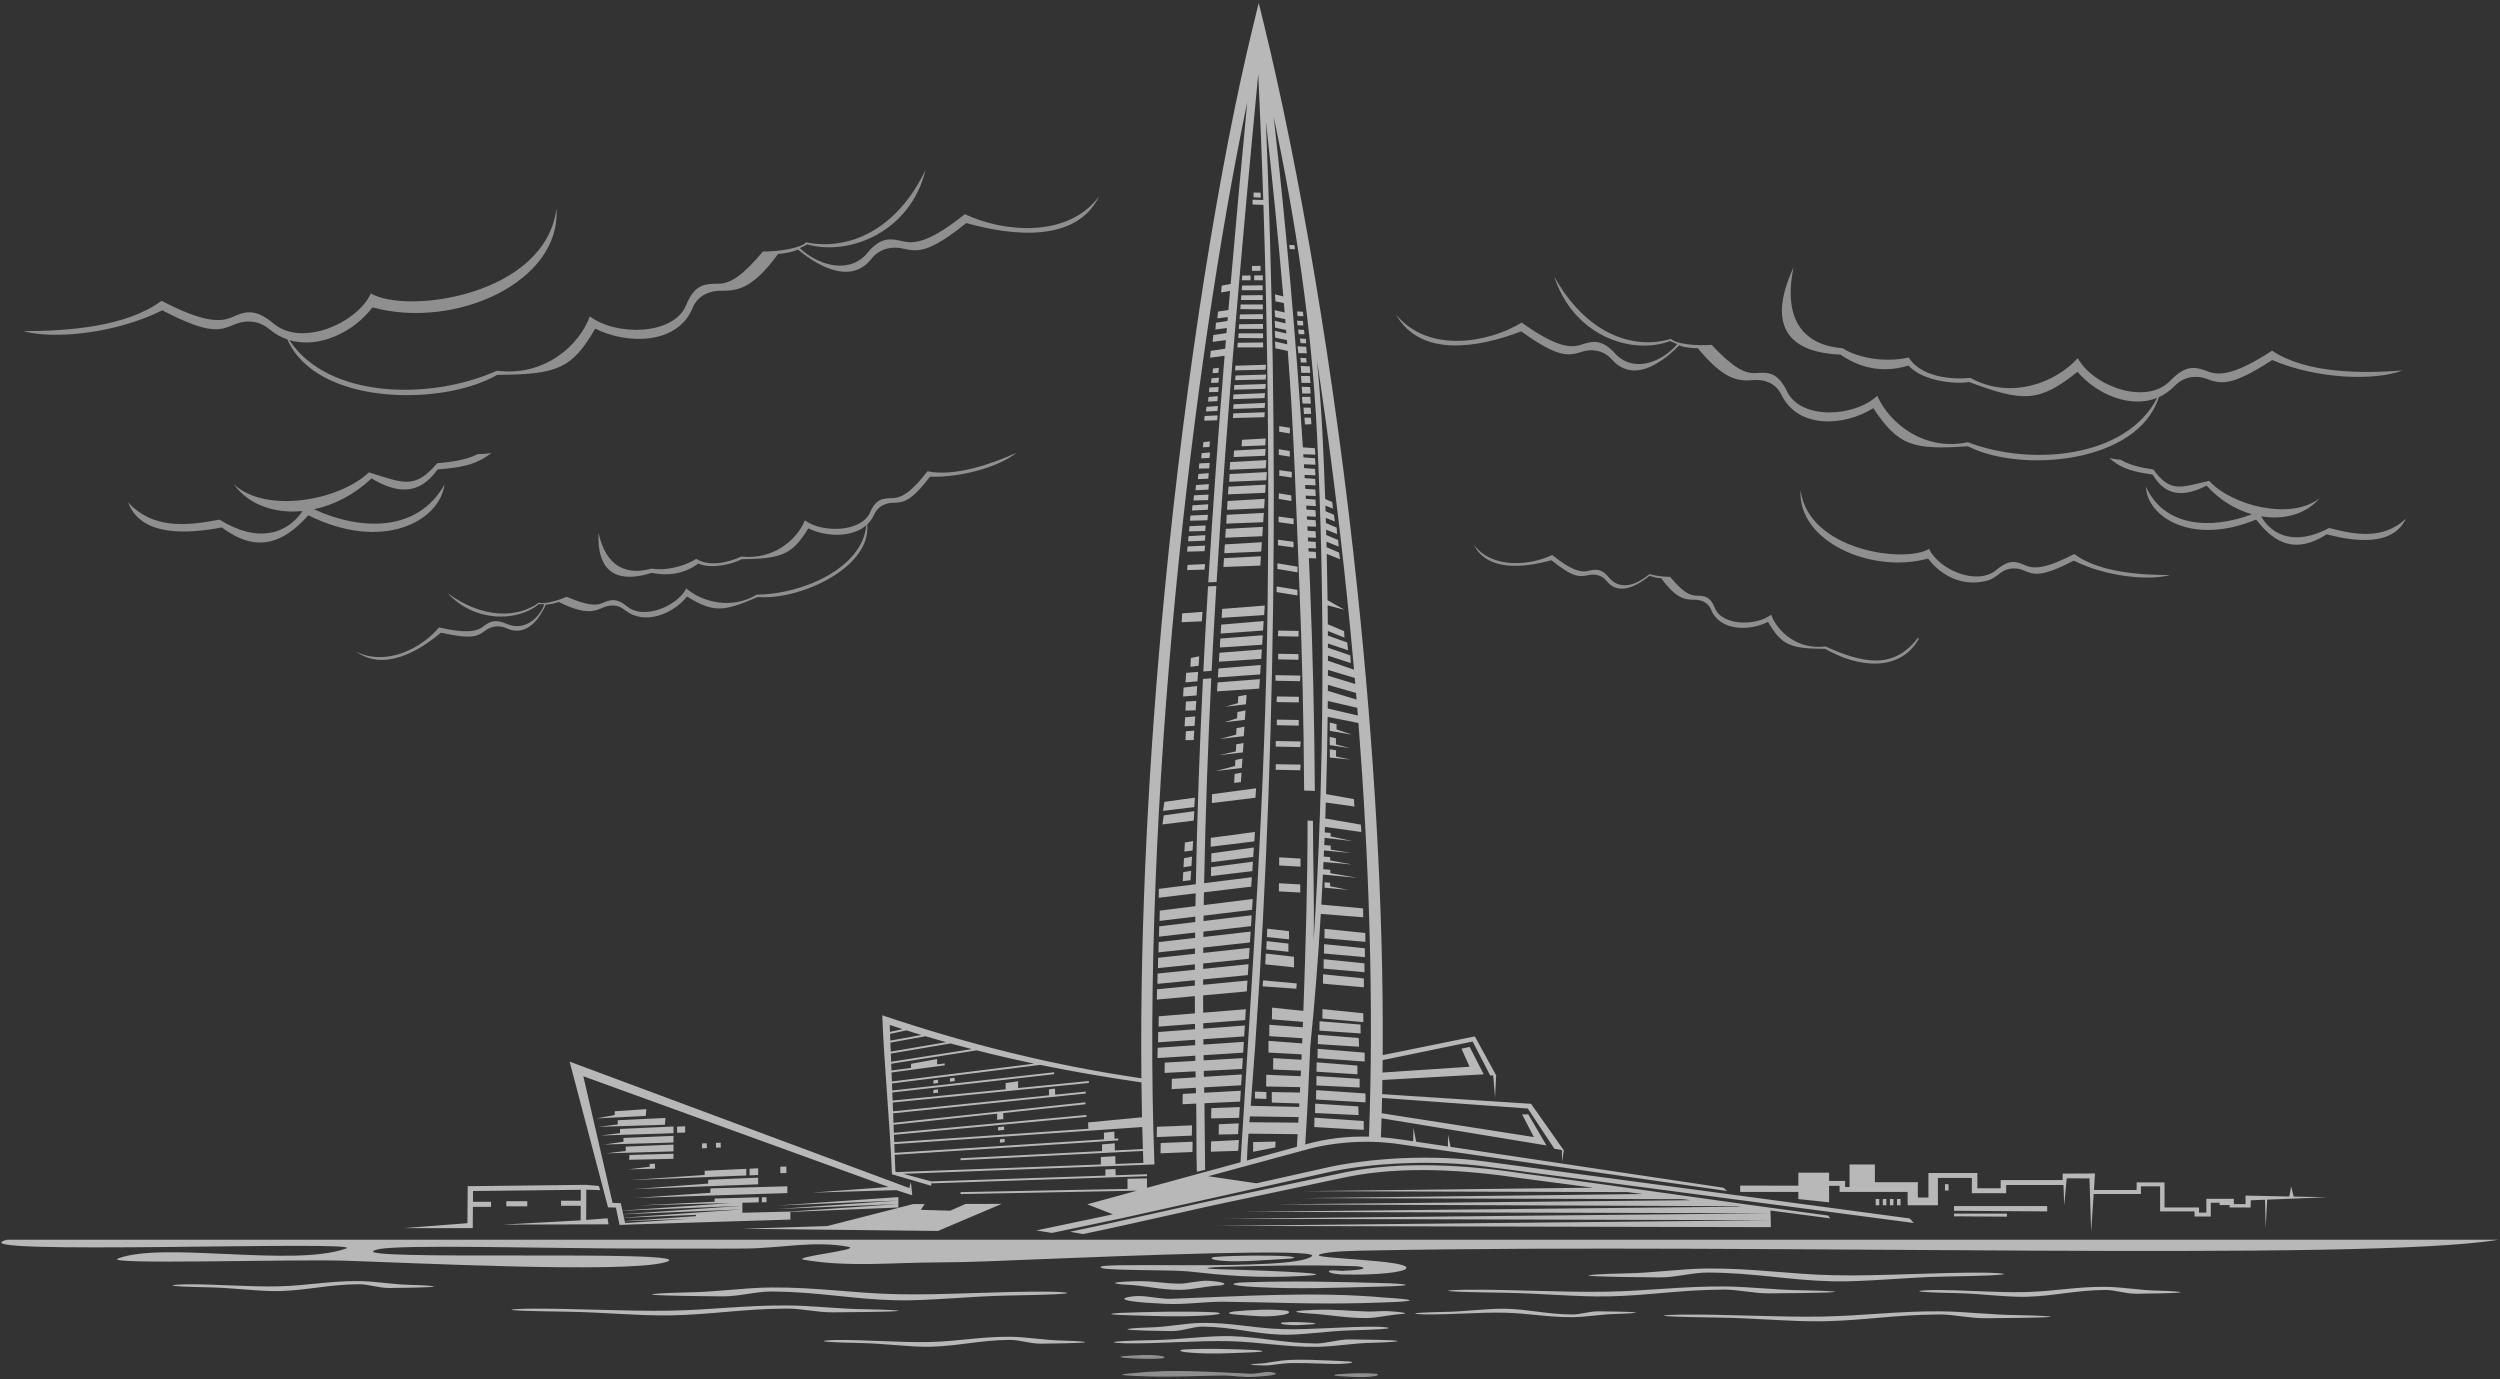 <?xml version="1.0" encoding="UTF-8"?> <svg xmlns="http://www.w3.org/2000/svg" width="473" height="261" viewBox="0 0 473 261" fill="none"><rect x="0" y="0" width="473" height="261" fill="#333333" stroke="none"/><path fill-rule="evenodd" clip-rule="evenodd" d="M94.078 70.921C105.355 70.863 108.203 69.817 112.617 62.181C118.872 65.312 128.284 65.085 131.032 58.278C132.053 55.749 134.514 55.035 136.112 55.017C139.064 54.984 142.004 55.202 147.213 48.05C148.363 47.956 149.854 47.72 150.973 47.222C153.561 49.383 160.59 54.42 164.861 48.983C166.588 46.778 169.174 46.656 170.723 47.008C173.596 47.66 175.604 47.995 182.816 42.206C191.743 44.712 203.707 45.917 207.979 37.095C202.121 45.134 189.761 43.963 182.551 40.517C176.352 45.494 173.302 46.21 170.998 45.687C168.477 45.114 166.583 44.684 163.855 48.165C160.164 52.061 154.363 49.847 151.375 46.987C151.308 46.858 152.724 46.367 152.663 46.234C160.718 48.501 172.277 43.893 175.133 32.099C169.682 43.577 160.465 47.503 152.494 45.839C151.578 46.997 146.88 47.638 144.353 47.587C140.4 52.301 138.132 53.637 135.991 53.677C133.389 53.707 131.432 53.728 129.821 57.719C127.5 63.468 116.561 63.621 111.595 59.855C109.629 65.265 103.133 71.294 94.005 70.141C81.586 75.751 62.069 75.529 54.743 64.344C60.455 66.064 67.043 62.709 70.469 58.149C85.993 62.431 106.189 53.434 105.283 39.438C103.225 55.96 76.922 59.528 70.179 55.517C67.52 61.187 57.103 65.69 51.809 61.247C48.133 58.162 46.274 58.972 43.799 60.051C41.536 61.038 38.202 60.881 30.559 56.913C23.927 61.873 12.628 62.65 4.398 62.65C10.426 64.293 22.055 63.029 30.698 58.714C39.587 63.329 41.588 62.596 44.407 61.366C45.926 60.704 48.636 60.333 50.964 62.287C52.034 63.185 53.184 63.82 54.376 64.227C59.863 76.821 83.861 76.882 94.075 70.918L94.078 70.921Z" fill="white" fill-opacity="0.45"></path><path fill-rule="evenodd" clip-rule="evenodd" d="M372.313 84.431C361.878 85.165 359.158 84.345 354.427 77.223C348.905 80.708 340.182 81.148 337.063 74.715C335.906 72.325 333.572 71.802 332.089 71.896C329.358 72.07 326.655 72.487 321.234 65.892C320.162 65.88 318.763 65.756 317.687 65.349C315.476 67.633 309.399 73.03 304.988 68.036C303.206 66.011 300.803 66.073 299.402 66.524C296.8 67.361 294.97 67.828 287.811 62.699C279.765 65.764 268.801 67.775 264.104 59.487C270.203 66.902 281.535 64.897 287.911 61.036C294.067 65.446 296.946 65.93 299.034 65.259C301.318 64.525 303.035 63.973 305.849 67.171C309.593 70.704 314.771 68.143 317.293 65.149C317.345 65.019 315.993 64.64 316.038 64.507C308.78 67.277 297.7 63.602 294.061 52.322C300.073 63.114 308.93 66.287 316.161 64.109C317.106 65.173 321.506 65.467 323.837 65.241C327.89 69.553 330.104 70.694 332.086 70.583C334.496 70.429 336.306 70.315 338.133 74.086C340.769 79.517 350.899 78.903 355.172 74.887C357.449 80.016 363.966 85.43 372.309 83.668C384.27 88.259 402.304 86.676 408.133 75.276C402.998 77.348 396.62 74.546 393.064 70.346C385.847 76.121 382.822 76.132 372.54 72.269C370.202 72.725 363.861 72.218 361.076 69.162C355.778 70.81 351.386 69.286 348.212 67.094C339.293 66.728 333.849 62.502 339.343 50.558C337.194 60.977 341.651 65.343 348.648 65.896C351.406 67.677 356.518 68.672 361.109 67.642C363.492 71.34 369.206 71.873 372.799 71.498C380.618 75.775 389.053 72.26 393.11 67.764C396.047 73.098 406.066 76.75 410.586 72.056C413.722 68.795 415.512 69.454 417.89 70.33C420.069 71.132 423.139 70.746 429.872 66.349C436.426 70.713 446.941 70.677 454.554 70.101C449.117 72.123 438.255 71.708 429.895 68.112C422.065 73.227 420.15 72.654 417.441 71.654C415.979 71.116 413.442 70.945 411.452 73.01C410.538 73.959 409.531 74.657 408.461 75.136C404.452 87.781 382.259 89.522 372.308 84.431H372.313Z" fill="white" fill-opacity="0.45"></path><path fill-rule="evenodd" clip-rule="evenodd" d="M90.436 85.893C88.239 87.014 85.526 87.41 82.715 87.647C78.427 92.69 76.285 91.361 69.793 89.373C64.218 94.695 50.342 97.26 44.253 91.634C47.029 95.515 51.968 97.216 57.25 96.686C54.265 101.072 48.716 102.815 41.532 98.312C35.106 99.558 28.839 100.067 24.228 95.031C26.296 100.61 33.105 101.485 41.959 99.792C48.451 104.654 53.505 102.911 58.337 97.488C72.439 104.529 83.253 98.547 84.091 91.665C79.193 100.534 68.551 100.567 59.401 96.35C63.2 95.544 67.047 93.606 70.287 90.513C75.219 93.457 79.348 93.683 82.794 88.811C86.681 88.474 89.803 88.197 93.005 85.673C92.184 85.849 91.325 85.912 90.436 85.894V85.893Z" fill="white" fill-opacity="0.45"></path><path fill-rule="evenodd" clip-rule="evenodd" d="M401.176 86.963C402.912 88.009 405.122 88.484 407.425 88.834C410.613 93.231 412.473 92.253 417.968 90.968C422.201 95.667 433.475 98.546 438.892 94.236C436.33 97.286 432.135 98.419 427.811 97.692C429.97 101.477 434.43 103.219 440.672 99.897C445.889 101.277 451.026 102.042 455.181 98.139C453.087 102.63 447.405 102.978 440.216 101.095C434.521 104.751 430.471 103.036 426.861 98.295C414.732 103.332 406.225 97.802 406.012 92.076C409.437 99.663 418.217 100.275 426.063 97.297C422.98 96.424 419.942 94.613 417.486 91.884C413.21 94.043 409.785 94.002 407.282 89.791C404.098 89.299 401.54 88.9 399.073 86.642C399.737 86.832 400.444 86.932 401.177 86.964L401.176 86.963Z" fill="white" fill-opacity="0.45"></path><path d="M225.495 214.864L218.852 215.136L218.887 213.188L225.53 212.916L225.495 214.864ZM110.936 224.172L113.312 224.39L113.557 225.174L110.932 225.085L110.902 230.805L114.955 230.502L115.128 231.643L95.068 231.696L109.858 230.893L109.873 228.143H106.153V227.175H109.877L109.887 225.108L89.497 225.342L89.483 227.375H92.907V228.342H89.475L89.445 232.357H76.474L88.436 231.427L88.488 224.427C95.895 224.341 103.527 224.257 110.935 224.17L110.936 224.172ZM367.992 225.246H368.664V224.053H367.992V225.246ZM354.882 228.041H355.554V226.848H354.882V228.041ZM356.225 228.041H356.898V226.848H356.225V228.041ZM357.569 228.041H358.241V226.848H357.569V228.041ZM358.913 228.041H359.585V226.848H358.913V228.041ZM369.702 230.125V229.618H379.714V230.193L369.702 230.125ZM369.699 229.079V228.186H387.327V229.199L369.699 229.079ZM234.438 211.498L229.144 211.603L229.18 209.656L234.566 209.446L234.438 211.497V211.498ZM234.246 214.585L230.576 214.655L230.611 212.708L234.374 212.537L234.248 214.585H234.246ZM225.605 217.96L219.57 218.207L219.605 216.26L225.641 216.013L225.606 217.96H225.605ZM236.94 164.816L229.119 165.756L229.136 164.078L237.054 163.027L236.938 164.815L236.94 164.816ZM237.112 162.133L229.171 163.132L229.19 161.454L237.227 160.344L237.112 162.132V162.133ZM237.319 159.194L229.068 160.199L229.086 158.52L237.434 157.405L237.319 159.194ZM225.85 155.26L219.936 155.98L220.178 154.27L225.964 153.471L225.85 155.259V155.26ZM237.541 150.934L229.29 151.937L229.309 150.259L237.655 149.145L237.54 150.934H237.541ZM225.961 152.703L220.047 153.422L220.296 151.713L226.076 150.915L225.96 152.703H225.961ZM225.249 166.537L223.778 166.713L223.871 165.021L225.364 164.748L225.249 166.536V166.537ZM225.421 163.855L223.923 164.077L224.015 162.378L225.537 162.066L225.422 163.855H225.421ZM225.628 160.915L224.084 161.111L224.178 159.401L225.744 159.127L225.628 160.915ZM226.391 131.586L223.843 131.774L223.935 130.082L226.506 129.798L226.39 131.586H226.391ZM226.563 128.903L224.301 129.108L224.414 127.306L226.678 127.115L226.562 128.903H226.563ZM226.771 125.965L225.225 126.161L225.321 124.478L226.886 124.176L226.771 125.965ZM238.248 130.284L230.261 130.805L230.367 129.116L238.363 128.495L238.248 130.284ZM238.42 127.601L230.426 128.167L230.531 126.476L238.535 125.813L238.42 127.601ZM238.627 124.662L230.613 125.198L230.718 123.504L238.742 122.872L238.627 124.661V124.662ZM238.8 121.979L230.813 122.501L230.819 121.902L230.888 120.815L238.916 120.191L238.801 121.979H238.8ZM238.972 119.296L230.947 119.867L231.052 118.176L239.087 117.508L238.972 119.296ZM239.18 116.357L231.133 116.898L231.238 115.204L239.294 114.568L239.178 116.357H239.18ZM235.331 139.276L230.847 139.811L233.886 138.975L233.953 137.761L235.445 137.487L235.33 139.275L235.331 139.276ZM235.529 136.197L231.651 136.645L234.057 135.899L234.122 134.72L235.644 134.409L235.529 136.197ZM235.736 133.258L231.813 133.709L234.213 133.041L234.284 131.745L235.851 131.469L235.735 133.258H235.736ZM234.78 147.981L233.501 148.124L233.593 146.433L234.894 146.193L234.78 147.98V147.981ZM234.952 145.3L230.019 145.877L233.674 144.936L233.737 143.789L235.067 143.51L234.952 145.299V145.3ZM235.159 142.36L230.666 142.86L233.824 142.171L233.899 140.814L235.274 140.573L235.158 142.361L235.159 142.36ZM225.84 140.017L224.286 140.042L224.378 138.35L225.956 138.229L225.84 140.017ZM226.012 137.335L224.125 137.41L224.219 135.711L226.128 135.546L226.012 137.335ZM226.221 134.395L224.288 134.444L224.381 132.735L226.336 132.607L226.222 134.395H226.221ZM227.388 117.553L223.572 117.724L223.667 116.042L227.503 115.765L227.388 117.553ZM251.597 138.28L255.802 138.997L252.873 138.009L252.878 137.017L251.591 136.718L251.597 138.281V138.28ZM251.584 140.974L255.456 141.549L252.757 140.846L252.763 139.678L251.577 139.412L251.584 140.975V140.974ZM251.604 143.33L255.487 143.708L252.776 143.131L252.782 141.949L251.596 141.767L251.603 143.33H251.604ZM250.58 177.516L258.331 178.199L258.313 176.522L250.608 175.741L250.58 177.516ZM250.493 180.406L258.245 181.091L258.226 179.412L250.521 178.632L250.493 180.406ZM250.414 183.258L258.165 183.942L258.147 182.264L250.442 181.484L250.414 183.258ZM250.303 186.111L258.053 186.796L258.036 185.117L250.33 184.336L250.303 186.111ZM250.191 192.7L257.943 193.385L257.925 191.706L250.219 190.927L250.191 192.7ZM249.635 194.995L257.431 195.524L257.412 193.846L249.662 193.22L249.635 194.995ZM249.333 197.545L257.127 198.038L257.077 196.392L249.362 195.77L249.334 197.545H249.333ZM249.274 200.206L258.204 200.841L258.186 199.162L249.302 198.431L249.274 200.206ZM249.08 202.763L256.823 203.256V201.61L249.108 200.988L249.08 202.762V202.763ZM249.056 205.365L257.242 205.759V204.112L249.082 203.589L249.055 205.364L249.056 205.365ZM248.997 208.025L258.351 208.562V206.883L249.025 206.251L248.997 208.025ZM248.803 210.583L257.039 210.977L256.989 209.331L248.83 208.808L248.802 210.583H248.803ZM248.664 213.237L258.018 213.774V212.095L248.692 211.463L248.664 213.237ZM234.271 217.737L229.104 217.905L229.14 215.958L234.398 215.688L234.271 217.736V217.737ZM256.417 129.414L256.319 128.265L251.248 126.742L251.246 127.839L256.417 129.413V129.414ZM256.664 132.363L256.559 131.102L251.238 129.575L251.231 130.71L256.663 132.364L256.664 132.363ZM256.908 135.381L256.791 133.918L251.218 132.62L251.204 134.048L256.907 135.381H256.908ZM238.624 104.36L231.635 104.669L231.739 102.997L238.738 102.592L238.624 104.36ZM238.829 101.455L231.818 101.734L231.924 100.061L238.942 99.688L238.829 101.456V101.455ZM238.999 98.803L232.016 99.068L232.09 97.402L239.113 97.035L238.999 98.803ZM239.171 96.152L232.15 96.464L232.255 94.792L239.284 94.383L239.172 96.152H239.171ZM239.375 93.246L232.334 93.529L232.425 92.079L239.475 91.701L239.375 93.246ZM239.597 90.861L232.556 91.144L232.647 89.693L239.697 89.315L239.597 90.86V90.861ZM239.487 88.598L232.651 88.873L232.742 87.422L239.586 87.054L239.487 88.598ZM239.361 86.231L233.407 86.471L233.485 85.243L239.447 84.925L239.362 86.231H239.361ZM239.389 84.263L234.908 84.444L234.985 83.217L239.473 82.958L239.389 84.263ZM239.215 78.934L233.266 79.087L233.342 78.209L239.3 78L239.215 78.934ZM239.272 77.163L233.315 77.372L233.393 76.495L239.357 76.229L239.272 77.163ZM239.254 75.306L233.297 75.516L233.374 74.639L239.339 74.374L239.254 75.306ZM239.41 73.573L233.459 73.726L233.536 72.849L239.492 72.64L239.409 73.573H239.41ZM239.466 71.803L233.689 71.926L233.765 71.049L239.55 70.869L239.466 71.803ZM239.448 69.947L233.671 70.071L233.747 69.193L239.531 69.013L239.447 69.947H239.448ZM230.29 79.52L227.833 79.584L227.909 78.707L230.374 78.588L230.29 79.52ZM230.347 77.75L228.174 77.856L228.251 76.978L230.431 76.816L230.347 77.75ZM230.329 75.894L228.571 75.98L228.648 75.103L230.413 74.961L230.329 75.894ZM230.485 74.161L228.733 74.19L228.811 73.312L230.568 73.227L230.485 74.16V74.161ZM230.54 72.391L229.14 72.459L229.216 71.581L230.625 71.457L230.54 72.391ZM230.522 70.535L229.425 70.588L229.503 69.711L230.607 69.601L230.522 70.535ZM228.563 94.622L225.814 94.692L225.9 93.711L228.658 93.577L228.563 94.622ZM228.626 92.64L226.196 92.758L226.282 91.777L228.719 91.596L228.625 92.64H228.626ZM228.605 90.564L226.64 90.659L226.726 89.678L228.701 89.519L228.606 90.563L228.605 90.564ZM228.78 88.626L226.822 88.658L226.907 87.677L228.872 87.582L228.779 88.627L228.78 88.626ZM228.842 86.644L227.275 86.721L227.361 85.739L228.937 85.6L228.842 86.645V86.644ZM228.822 84.569L227.594 84.628L227.68 83.646L228.916 83.524L228.822 84.569ZM228.445 98.432L225.142 98.527L225.229 97.545L228.54 97.387L228.446 98.432H228.445ZM228.507 96.45L225.524 96.593L225.609 95.612L228.602 95.407L228.507 96.45ZM228.02 100.465L224.966 100.536L225.052 99.554L228.113 99.419L228.02 100.464V100.465ZM227.902 104.277L224.6 104.372L224.686 103.389L227.997 103.231L227.903 104.277H227.902ZM227.965 102.296L224.788 102.426L224.873 101.445L228.06 101.252L227.966 102.297L227.965 102.296ZM227.902 107.769L224.6 107.863L224.686 106.882L227.997 106.723L227.903 107.769H227.902ZM238.987 65.729H234.111L234.187 64.853L238.979 64.797L238.987 65.729ZM238.972 63.994L234.274 63.94L234.351 63.062H238.967L238.974 63.994H238.972ZM238.958 62.224H234.379L234.446 61.348L238.951 61.295L238.958 62.225V62.224ZM238.943 60.369H234.52L234.588 59.489L238.936 59.439L238.943 60.369ZM238.928 58.537L234.664 58.488L234.732 57.604H238.92L238.928 58.537ZM238.913 56.766H234.795L234.862 55.882L238.905 55.834L238.912 56.765L238.913 56.766ZM238.898 54.911H234.937L235.005 54.024L238.891 53.979L238.898 54.91V54.911ZM246.196 70.539L247.897 70.55L247.807 69.324L246.097 69.233L246.196 70.539ZM246.245 72.435L247.946 72.447L247.821 71.144L246.147 71.131L246.245 72.435ZM246.384 74.458L247.969 74.46L247.879 73.233L246.287 73.176L246.384 74.458ZM246.433 76.354L248.019 76.356L247.911 75.078L246.337 75.089L246.433 76.354ZM246.714 78.325L248.066 78.315L247.98 77.14L246.623 77.112L246.716 78.324L246.714 78.325ZM246.897 80.308L248.118 80.263L248.028 79.037L246.799 79.002L246.897 80.308ZM236.602 53.025H234.961L235.028 52.139L236.611 52.12L236.601 53.025H236.602ZM238.922 53.025H237.294L237.29 52.113L238.915 52.095L238.922 53.025ZM238.499 51.231H236.87L236.868 50.318L238.491 50.299L238.499 51.231ZM238.526 37.388L237.174 37.334L237.171 36.421L238.517 36.456L238.525 37.387L238.526 37.388ZM238.457 107.009L231.474 107.274L231.579 105.603L238.571 105.241L238.457 107.009ZM236.478 211.222L236.39 212.329L245.635 212.407L245.693 211.351L236.478 211.222ZM239.507 23.003C240.774 53.82 241.252 84.238 240.877 114.223C240.474 146.416 239.087 178.097 236.637 209.223L245.805 209.432L245.839 208.764L240.621 208.61V206.613L245.944 206.714L245.994 205.686L239.548 205.561L239.58 203.344L246.093 203.619L246.142 202.571L240.875 202.353L240.896 200.197L246.235 200.507L246.279 199.481L239.996 199.145V196.927L246.366 197.411L246.406 196.429L240.14 196.044L240.163 193.887L246.485 194.364L246.524 193.333L240.644 192.859L240.676 190.642L246.6 191.261C247.014 179.307 247.396 167.195 247.395 155.249L248.409 155.301C248.411 162.834 248.702 170.368 248.54 177.904C249.581 162.318 250.122 145.877 250.201 129.339C250.276 113.485 249.923 97.538 249.175 82.169C248.181 61.738 245.184 41.992 240.979 22.089C243.322 42.926 245.184 63.777 246.5 84.643L248.777 84.801L248.854 86.028L246.581 85.936L246.619 86.546L248.805 86.697L248.881 87.924L246.698 87.836L246.741 88.566L248.805 88.709L248.882 89.936L246.818 89.853L246.854 90.469L248.833 90.606L248.909 91.833L246.927 91.753L246.969 92.488L248.861 92.619L248.938 93.847L247.042 93.77L247.075 94.391L248.889 94.516L248.966 95.743L247.145 95.67L247.185 96.411L248.89 96.529L248.967 97.756L247.253 97.687L247.286 98.313L248.919 98.426L248.996 99.653L247.351 99.586L247.394 100.415L248.915 100.52L248.992 101.747L247.456 101.685L247.493 102.434L248.917 102.533L248.994 103.76L247.553 103.702L247.583 104.335L248.944 104.428L249.021 105.655L247.64 105.6C247.712 107.195 247.781 108.79 247.846 110.385C248.383 123.466 248.695 136.551 248.767 149.641L246.74 149.568C246.67 136.463 246.357 123.365 245.819 110.27C245.217 95.586 244.793 81.068 243.644 66.39L241.307 65.911L241.224 64.606L243.546 65.147L243.482 64.351L241.279 63.898L241.195 62.593L243.382 63.103L243.328 62.428L241.251 62.002L241.168 60.696L243.226 61.176L243.16 60.38L241.251 59.989L241.168 58.683L243.055 59.124L242.904 57.342L241.304 57.014L241.22 55.708L242.796 56.075C241.841 45.051 240.744 34.027 239.51 23.005L239.507 23.003ZM239.596 207.921V206.615L237.435 206.528V207.831L239.596 207.922V207.921ZM238.883 186.615L238.976 185.487L245.348 186.062L245.256 187.065L238.883 186.615ZM244.815 181.019L239.482 180.405L239.39 182.453L244.838 183.026L244.815 181.018V181.019ZM243.757 178.528L239.646 178.054L239.575 179.635L243.776 180.078L243.759 178.528H243.757ZM243.872 176.18L239.761 175.706L239.689 177.285L243.89 177.728L243.872 176.18ZM241.372 145.642V144.588L246.093 144.67L246.001 145.735L241.372 145.642ZM241.372 141.258V140.203L246.093 140.285L246.001 141.35L241.372 141.258ZM241.566 137.209L241.586 136.151L245.715 136.222L245.728 137.289L241.568 137.209H241.566ZM241.529 132.832L241.586 131.766L245.75 131.838L245.727 132.904L241.529 132.832ZM241.324 128.794V127.738L246.045 127.821L245.953 128.886L241.324 128.794ZM241.818 124.75L241.838 123.692L245.666 123.759L245.679 124.826L241.818 124.75ZM241.78 120.372L241.838 119.307L245.701 119.374L245.678 120.441L241.78 120.372ZM241.524 112.018L241.544 110.961L245.464 111.6L245.478 112.667L241.524 112.018ZM241.678 107.645L241.689 106.579L245.5 107.216L245.478 108.282L241.678 107.645ZM241.784 103.17L241.798 102.113L244.741 102.507L244.749 103.574L241.784 103.171V103.17ZM241.899 98.797L241.907 97.731L244.767 98.123L244.749 99.19L241.899 98.797ZM241.944 94.392L241.957 93.335L244.323 93.728L244.33 94.795L241.944 94.392ZM242.037 90.019L242.044 88.953L244.413 89.283L244.399 90.349L242.037 90.019ZM241.943 86.054L241.953 84.995L244.026 85.328L244.031 86.395L241.943 86.054ZM242.021 81.68L242.027 80.613L244.044 80.943L244.031 82.01L242.021 81.68ZM229.172 128.341C228.532 141.302 228.065 154.236 227.822 167.101L236.846 165.966L236.731 167.754L227.79 168.829C227.776 169.636 227.764 170.442 227.75 171.247L237.015 170.081L236.883 172.14L227.722 173.241L227.709 174.263L236.816 173.169L236.683 175.227L227.686 176.257L227.676 177.28L236.618 176.256L236.485 178.314L227.659 179.273L227.652 180.295L236.42 179.342L236.287 181.4L227.64 182.289L227.637 183.312L236.22 182.428L236.088 184.487L227.631 185.307V186.329L236.021 185.515L235.889 187.573L227.63 188.325C227.63 189.419 227.636 190.511 227.64 191.603L235.717 190.945L235.589 193.001L227.652 193.599L227.66 194.621L235.525 194.029L235.396 196.084L227.678 196.618L227.689 197.642L235.333 197.113L235.205 199.168L227.714 199.64L227.727 200.625L235.14 200.196L235.012 202.25L227.759 202.62L227.778 203.736L234.95 203.284L234.822 205.338L227.817 205.726L227.838 206.748L234.757 206.367L234.629 208.422L227.883 208.731L228.009 221.323L226.445 221.694C226.31 218.029 226.407 212.488 226.32 208.802L223.738 208.92L223.774 206.971L226.275 206.834L226.254 205.813L221.675 206.067L221.711 204.12L226.215 203.834L226.195 202.699L220.336 202.997L220.371 201.05L226.164 200.714L226.15 199.736L218.996 200.187L219.032 198.24L226.125 197.748L226.114 196.725L219.098 197.21L219.133 195.262L226.095 194.738L226.087 193.715L219.2 194.234L219.236 192.286L226.076 191.729C226.07 190.642 226.067 189.554 226.065 188.466L218.878 189.122L218.914 187.174L226.064 186.479V185.458L218.981 186.145L219.016 184.197L226.069 183.471L226.075 182.448L219.083 183.167L219.118 181.22L226.085 180.462L226.093 179.439L219.184 180.191L219.22 178.244L226.108 177.454L226.118 176.433L219.286 177.215L219.321 175.268L226.14 174.449L226.154 173.427L219.388 174.24L219.424 172.293L226.182 171.442C226.194 170.634 226.206 169.825 226.221 169.014L219.236 169.854L219.255 168.176L226.253 167.296C226.494 154.404 226.96 141.444 227.598 128.461L229.172 128.338V128.341ZM230.133 110.878L230.029 112.608C229.745 117.382 229.483 122.153 229.242 126.921L227.668 127.044C227.911 122.211 228.177 117.375 228.465 112.538L228.56 110.938L230.133 110.878ZM250.604 166.924L251.658 167.017V167.678L255.074 168.369L250.604 167.948V166.924ZM241.973 167.108L246.013 167.335V168.871L241.973 168.646V167.109V167.108ZM242.021 162.211L246.06 162.437V163.973L242.021 163.748V162.211ZM245.367 216.974L245.515 214.589L236.21 214.485C236.064 216.247 235.974 217.832 235.918 219.566L245.367 216.973V216.974ZM246.958 216.527C250.982 215.398 254.952 214.951 259.012 215.054C259.934 189.838 259.047 163.046 257.02 136.796L251.19 135.63C251.131 140.525 251.032 145.403 250.892 150.245L256.164 151.192L256.251 152.595L250.841 151.831C250.81 152.841 250.777 153.85 250.742 154.858L257.473 156.016L257.56 157.418L250.684 156.447L250.644 157.499L251.751 157.597V158.253L255.884 159.143L250.604 158.52L250.55 159.885L251.774 159.994V160.743L255.675 161.388L250.505 160.906L250.455 162.064L251.665 162.172V162.792L255.798 163.555L250.409 163.085C250.388 163.54 250.366 163.996 250.346 164.449L251.689 164.569V165.199L256.814 166.085L250.296 165.469C250.204 167.371 250.103 169.264 249.996 171.148L257.9 171.871L257.919 173.549L249.893 172.911C249.381 181.569 248.718 189.992 247.901 198.056C247.646 204.211 247.347 210.388 246.953 216.527H246.958ZM170.792 194.72C169.973 194.457 169.152 194.189 168.334 193.917L168.385 195.231L170.792 194.72ZM174.324 195.82C173.385 195.536 172.447 195.245 171.51 194.948L168.4 195.609L168.45 196.888L174.325 195.82H174.324ZM179.008 197.183C177.706 196.82 176.407 196.443 175.108 196.056L168.464 197.263L168.529 198.964L179.009 197.184L179.008 197.183ZM183.872 198.49C182.53 198.145 181.19 197.788 179.852 197.418L168.543 199.338L168.602 200.882L183.872 198.49ZM216.327 220.021C216.299 219.268 216.272 218.515 216.248 217.762L181.733 219.514V219.144L208.513 217.783L208.506 216.515L210.919 216.316L210.928 217.66L216.234 217.39C216.19 216.009 216.15 214.624 216.115 213.236L169.203 216.469L169.267 218.116L208.871 215.567L208.863 214.3L210.839 214.1L210.848 215.443L211.556 215.397L211.585 215.768L169.282 218.486L169.406 221.672L169.723 221.758L208.286 220.319L208.278 218.909L211.014 218.75L211.044 220.216L216.329 220.02L216.327 220.021ZM172.371 202.041V201.265L177.295 200.374V201.382L178.733 201.197V201.564L168.681 202.912L168.747 204.618L195.684 201.242C192.031 200.477 188.4 199.643 184.789 198.727L168.617 201.259L168.667 202.54L172.372 202.043L172.371 202.041ZM251.177 113.559L254.374 115.376L251.19 114.535C251.203 115.728 251.216 116.924 251.224 118.119L254.301 119.413L254.377 120.64L251.234 119.38L251.24 120.258L254.898 121.56L255.061 123.039L251.244 121.755L251.248 122.55L255.475 123.998L255.565 125.449L251.251 124.046V125.014L256.184 126.704C255.762 121.935 255.305 117.193 254.816 112.492C253.222 97.149 251.295 82.235 249.178 68.197C249.611 72.836 249.994 77.54 250.221 82.21C250.416 86.24 250.584 90.313 250.726 94.413L252.053 94.979L252.2 96.236L250.767 95.663L250.801 96.729L252.383 97.395L252.558 98.662L250.839 97.982L250.868 98.957L252.899 99.817L252.976 101.044L250.905 100.214L250.933 101.229L253.175 102.174L253.284 103.415L250.965 102.485L250.991 103.543L253.35 104.536L253.528 105.806L251.021 104.801C251.086 107.712 251.138 110.632 251.175 113.557L251.177 113.559ZM189.526 227.772L182.69 227.789L179.784 229.063L174.22 228.899L174.953 227.808L172.765 227.813L156.516 231.97L140.444 232.484L177.474 232.894L189.526 227.772ZM245.655 66.815L245.484 65.519L247.131 65.613L247.25 66.846L245.655 66.816V66.815ZM246.063 64.931L245.946 64.049L247.067 64.112L247.147 64.95L246.063 64.93V64.931ZM245.716 63.229L245.601 62.348L246.721 62.412L246.801 63.25L245.716 63.229ZM245.508 61.549L245.393 60.668L246.513 60.732L246.593 61.57L245.508 61.549ZM245.518 59.803L245.402 58.921L246.522 58.984L246.602 59.822L245.516 59.801L245.518 59.803ZM244.03 47.13L243.927 46.341L244.931 46.398L245.003 47.149L244.03 47.13ZM246.13 68.584L246.015 67.702L247.135 67.765L247.215 68.603L246.13 68.584ZM188.655 211.855V210.708L169.077 212.802L169.052 212.617L169.119 214.329L205.549 210.947V211.316L169.132 214.701L169.186 216.098L205.92 213.566L205.859 212.366L216.068 211.387C216.02 209.207 215.985 207.012 215.96 204.79C209.491 203.856 203.115 202.768 196.807 201.475L168.758 204.989L168.81 206.324L199.441 202.872V203.239L168.826 206.695L168.885 208.226L190.271 206.096V204.919L192.625 204.571V205.861L205.996 204.529V204.897L168.898 208.598L168.963 210.264L198.466 207.237V206.093L199.608 205.965L199.637 207.116L205.421 206.524V206.893L168.976 210.638L169.045 212.436L205.365 208.556V208.926L189.804 210.589L189.833 211.739L188.655 211.859V211.855ZM188.816 213.888L188.833 213.257L189.977 213.131L189.992 213.767L188.814 213.888H188.816ZM189.181 216.195L189.2 215.564L190.069 215.466L190.085 216.103L189.181 216.195ZM179.724 204.651L179.743 204.022L180.613 203.923L180.628 204.559L179.724 204.651ZM176.59 205.015L176.608 204.385L177.478 204.287L177.493 204.923L176.59 205.015ZM176.581 206.841L176.599 206.211L177.469 206.112L177.485 206.749L176.581 206.841ZM237.092 217.921V216.084L241.339 215.982L241.293 217.088L237.092 217.922V217.921ZM148.77 220.709L147.631 220.743L147.642 221.96L148.79 221.928L148.769 220.709H148.77ZM335.02 230.867L229.73 231.934L335.05 232.179L335.02 230.867L334.987 229.554L334.973 229.027C338.76 229.519 342.532 230.014 346.285 230.513L345.871 229.984C326.626 227.423 307.433 224.591 288.189 222.03C277.556 220.392 265.219 219.637 254.621 221.77L235.788 225.77C224.641 228.068 213.598 230.745 202.451 233.044L204.88 233.488C215.646 231.268 225.25 228.895 236.021 226.675L254.849 222.676C265.496 220.532 277.353 221.343 288.034 222.949C292.482 223.541 296.956 224.126 301.446 224.709L246.471 225.372L307.904 225.543L310.751 225.909L246.502 226.683L318.346 226.883L319.87 227.078L241.176 227.86L328.714 228.216L329.361 228.3L235.159 229.277L334.984 229.554L231.774 230.579L335.018 230.867H335.02ZM125.906 211.515L116.874 211.949V212.744L113.194 213.203L125.799 212.803L125.906 211.515ZM127.422 213.134L117.301 213.598V214.394L113.643 214.841L127.422 214.401V213.134ZM127.422 214.906L117.959 215.299V216.03L114.288 216.543L127.421 216.163V214.906H127.422ZM127.422 216.559L118.394 216.939L118.38 217.77L114.671 218.213L127.423 217.841V216.56L127.422 216.559ZM127.422 218.291L119.086 218.519L119.033 219.434L127.41 219.244L127.422 218.291ZM141.204 221.146L133.323 221.508V222.303L119.091 223.284L141.201 222.401L141.205 221.147L141.204 221.146ZM143.444 221.043L141.823 221.118L141.804 222.376L143.444 222.31V221.043ZM143.444 222.816L133.982 223.208V223.939L119.737 224.985L143.443 224.073V222.816H143.444ZM148.961 224.448L134.416 224.847L134.401 225.678L120.12 226.654L148.962 225.728V224.448H148.961ZM118.193 231.074L130.798 230.556L118.264 231.405L118.194 231.074H118.193ZM118.049 230.407L131.673 229.847L131.669 230.099L118.185 231.037L118.049 230.406V230.407ZM117.905 229.739L140.454 228.813L118.042 230.375L117.905 229.739ZM117.762 229.071L140.453 228.14L117.899 229.711L117.762 229.071ZM143.557 226.531L135.222 226.758L135.186 227.37L120.74 228.064L138.288 227.617L117.756 229.047L117.455 227.64L115.898 227.585L110.364 203.625L168.124 224.575L153.608 225.65L169.583 225.171L172.602 226.154L172.344 223.636L172.04 224.781L107.772 200.86L115.04 228.431L116.53 228.479C116.783 229.678 116.974 230.589 117.215 231.738L117.564 231.73L116.852 231.78L119.824 231.658L149.536 230.744L149.547 229.298L169.969 228.459V226.492L147.021 228.089L169.969 227.148L147.021 228.745L169.969 227.803L149.471 229.23L140.456 229.453V227.563L143.547 227.485L143.559 226.532L143.557 226.531ZM145.025 226.526L144.157 226.522L144.146 227.474L145.019 227.459L145.025 226.527V226.526ZM133.707 216.309L132.82 216.335L132.832 217.265L133.743 217.227L133.707 216.31V216.309ZM129.629 213.09L128.103 213.163L128.114 214.321L129.63 214.278V213.09H129.629ZM136.345 216.199L135.458 216.225L135.467 217.146L136.382 217.117L136.345 216.2V216.199ZM123.907 220.164L122.911 220.22L122.916 220.751L118.878 221.244L123.945 221.109L123.907 220.164ZM249.544 237.412C250.848 236.676 257.289 236.631 259.195 236.594C332.615 235.167 447.262 238.771 472.75 234.556H1.315C-9.809 237.625 69.985 234.613 65.458 236.224C55.421 239.797 30.886 234.841 22.333 238.108C19.147 239.326 54.836 238.22 64.996 238.518C77.121 238.875 117.989 240.956 125.76 238.846C135.355 236.241 61.798 238.789 71.46 236.388C75.652 235.346 105.074 236.263 121.881 236.224C128.284 236.208 134.687 236.277 141.089 236.224C147.554 236.169 154.163 234.681 160.482 235.896C163.336 236.444 149.305 237.857 152.171 238.354C160.451 239.792 169.038 238.862 177.473 238.846C183.633 238.835 189.789 238.516 195.943 238.272C213.184 237.589 249.884 236.114 248.211 237.658C244.889 240.724 204.065 238.43 208.546 239.938C209.928 240.404 222.048 240.248 224.718 240.541C231.504 241.286 237.799 241.925 246.993 241.385C255.724 240.873 233.444 240.217 233.289 240.214C224.407 240.021 230.318 239.713 231.204 239.689C239.595 239.454 248.097 239.29 256.477 239.564C257.485 239.596 260.287 240.172 254.011 240.446C253.628 240.463 251.478 240.185 251.413 240.512C251.326 240.933 253.411 241.124 253.892 241.134C260.897 241.28 265.738 240.689 266.08 239.953C266.815 238.378 248.247 238.148 249.55 237.413L249.544 237.412ZM231.094 238.53C228.308 238.257 229.361 237.844 229.808 237.811C233.527 237.537 239.933 237.456 243.659 237.691C244.051 237.716 246.677 238.022 242.733 238.216C239.429 238.377 234.374 238.853 231.094 238.53ZM238.026 243.529C231.047 243.192 233.684 242.684 234.804 242.644C244.125 242.307 253.58 242.508 262.914 242.799C263.899 242.828 270.472 243.208 260.594 243.444C252.314 243.643 246.247 243.927 238.026 243.53V243.529ZM228.707 242.329C233.135 242.667 231.463 243.191 230.751 243.215C228.557 243.29 225.351 244.055 223.167 244.049C219.386 244.038 216.637 243.19 212.914 243.061C212.289 243.039 208.118 242.652 214.387 242.415C218 242.279 219.936 242.839 223.121 242.871C224.567 242.886 227.079 242.207 228.707 242.329ZM220.42 246.686C208.852 246.126 213.223 245.285 215.08 245.218C217.213 245.141 219.489 245.812 221.627 245.733C235.149 245.231 248.852 244.336 261.677 245.476C263.303 245.621 274.208 246.153 257.833 246.546C248.036 246.782 240.153 246.372 231.462 246.289C227.976 246.255 224.321 246.876 220.421 246.688L220.42 246.686ZM262.812 248.072C267.241 248.409 265.729 248.59 265.017 248.629C263.125 248.736 260.46 249.363 258.557 249.374C254.51 249.4 251.209 248.67 247.181 248.474C246.556 248.444 242.385 248.065 248.653 247.829C252.712 247.676 255.172 248.044 258.833 248.143C259.91 248.172 261.625 247.981 262.811 248.072H262.812ZM242.269 248.85C244.707 248.512 243.785 248.005 243.395 247.964C240.138 247.628 236.837 247.83 233.575 248.119C233.231 248.149 230.935 248.528 234.386 248.765C237.277 248.963 239.397 249.247 242.268 248.85H242.269ZM227.857 248.907C232.26 248.668 230.597 248.31 229.89 248.281C224.008 248.044 218.041 248.187 212.151 248.391C211.529 248.412 207.381 248.679 213.615 248.848C218.839 248.988 222.668 249.188 227.856 248.908L227.857 248.907ZM255.644 251.698C266.293 251.441 262.27 251.053 260.56 251.022C254.921 250.922 248.126 251.643 242.555 251.467C237.138 251.296 232.941 250.226 227.426 250.292C224.31 250.331 220.774 251.094 217.671 251.141C216.17 251.164 206.606 251.66 221.678 251.841C223.745 251.865 225.68 250.968 227.596 250.994C233.28 251.07 237.052 252.324 242.299 252.52C246.091 252.663 251.247 251.803 255.645 251.697L255.644 251.698ZM243.265 250.626C241.863 250.468 242.393 250.231 242.617 250.212C244.491 250.054 246.39 250.149 248.265 250.284C248.463 250.298 249.784 250.475 247.8 250.587C246.137 250.681 244.918 250.813 243.265 250.626ZM218.444 253.547C206.875 253.779 211.245 254.131 213.105 254.159C219.231 254.25 226.614 253.597 232.666 253.756C238.553 253.912 243.112 254.881 249.104 254.82C252.488 254.784 256.33 254.094 259.702 254.052C261.333 254.031 271.723 253.583 255.349 253.418C253.104 253.397 251.001 254.209 248.921 254.186C242.747 254.117 238.647 252.982 232.946 252.803C228.826 252.674 223.225 253.452 218.445 253.548L218.444 253.547ZM225.529 255.943C222.193 255.706 223.453 255.349 223.988 255.322C228.444 255.085 232.964 255.227 237.425 255.431C237.895 255.452 241.039 255.718 236.316 255.885C232.358 256.024 229.458 256.224 225.529 255.944V255.943ZM253.814 258.038C256.873 257.868 255.718 257.611 255.227 257.591C254.413 257.558 253.118 257.485 251.645 257.416C249.354 257.31 246.629 257.211 244.594 257.28C241.364 257.388 239.998 257.943 237.987 258.015C237.555 258.03 234.673 258.222 239.005 258.34C240.796 258.389 241.703 257.955 244.464 257.892C247.3 257.83 251.988 258.139 253.815 258.038H253.814ZM190.644 245.119C207.567 244.839 201.173 244.417 198.456 244.385C189.494 244.274 178.693 245.057 169.84 244.867C161.23 244.682 154.559 243.518 145.796 243.591C140.843 243.634 135.224 244.462 130.292 244.513C127.904 244.538 112.707 245.077 136.659 245.274C139.945 245.3 143.019 244.326 146.063 244.354C155.097 244.436 161.092 245.798 169.432 246.013C175.459 246.167 183.652 245.234 190.644 245.119ZM107.283 248.175C91.517 247.958 97.473 247.63 100.006 247.605C108.355 247.52 118.416 248.127 126.666 247.979C134.689 247.836 140.903 246.933 149.069 246.99C153.683 247.022 158.919 247.665 163.514 247.704C165.738 247.723 179.898 248.142 157.582 248.295C154.521 248.316 151.655 247.559 148.82 247.581C140.403 247.645 134.818 248.703 127.047 248.869C121.432 248.99 113.798 248.265 107.283 248.176V248.175ZM367.853 241.529C384.777 241.249 378.382 240.827 375.665 240.795C366.702 240.685 355.901 241.468 347.047 241.278C338.439 241.092 331.767 239.929 323.005 240.002C318.051 240.044 312.432 240.872 307.5 240.924C305.114 240.949 289.915 241.488 313.867 241.685C317.151 241.712 320.229 240.738 323.271 240.764C332.306 240.847 338.301 242.209 346.642 242.423C352.668 242.578 360.862 241.645 367.853 241.53V241.529ZM284.493 244.585C268.725 244.369 274.682 244.041 277.215 244.015C285.565 243.929 295.627 244.538 303.875 244.389C311.898 244.246 318.112 243.343 326.277 243.399C330.892 243.432 336.13 244.075 340.725 244.115C342.948 244.134 357.108 244.553 334.793 244.705C331.731 244.726 328.865 243.969 326.03 243.99C317.613 244.055 312.028 245.112 304.257 245.279C298.641 245.399 291.007 244.674 284.493 244.585ZM325.309 249.289C309.541 249.073 315.498 248.745 318.03 248.719C326.381 248.633 336.444 249.242 344.689 249.094C352.715 248.95 358.927 248.047 367.091 248.104C371.709 248.136 376.944 248.779 381.539 248.819C383.762 248.839 397.922 249.257 375.607 249.409C372.545 249.43 369.679 248.673 366.844 248.695C358.43 248.759 352.843 249.817 345.071 249.983C339.458 250.104 331.822 249.378 325.307 249.289H325.309ZM370.204 244.654C359.553 244.438 363.579 244.111 365.288 244.085C370.928 243.999 377.726 244.608 383.301 244.46C388.718 244.316 392.917 243.413 398.432 243.47C401.552 243.502 405.087 244.145 408.194 244.185C409.695 244.204 419.264 244.623 404.185 244.775C402.117 244.797 400.182 244.039 398.266 244.06C392.582 244.125 388.806 245.182 383.558 245.348C379.762 245.468 374.605 244.744 370.204 244.653V244.654ZM39.73 243.568C29.078 243.352 33.101 243.024 34.812 242.998C40.453 242.913 47.251 243.522 52.825 243.374C58.244 243.23 62.442 242.326 67.959 242.384C71.076 242.416 74.614 243.059 77.718 243.099C79.22 243.118 88.787 243.537 73.71 243.689C71.643 243.71 69.707 242.953 67.791 242.975C62.105 243.038 58.331 244.096 53.081 244.263C49.288 244.383 44.13 243.658 39.729 243.568H39.73ZM162.957 254.102C152.303 253.886 156.328 253.558 158.04 253.532C163.681 253.446 170.479 254.055 176.053 253.907C181.472 253.763 185.67 252.86 191.187 252.917C194.305 252.949 197.842 253.592 200.946 253.632C202.449 253.651 212.015 254.07 196.938 254.222C194.87 254.243 192.935 253.487 191.019 253.507C185.333 253.572 181.559 254.629 176.31 254.796C172.516 254.916 167.359 254.191 162.958 254.102H162.957ZM273.75 248.202C264.759 248.385 268.156 248.662 269.601 248.684C274.361 248.756 280.099 248.243 284.804 248.367C289.379 248.489 292.922 249.251 297.579 249.203C300.21 249.176 303.196 248.633 305.816 248.6C307.085 248.583 315.16 248.23 302.433 248.101C300.688 248.083 299.053 248.721 297.437 248.703C292.637 248.65 289.451 247.757 285.02 247.617C281.818 247.516 277.465 248.127 273.75 248.202ZM122.287 209.847L116.307 210.25V210.965L112.86 211.605L122.179 211.134L122.286 209.846L122.287 209.847ZM95.795 227.266H99.761V228.234H95.795V227.266ZM210.577 229.752L205.708 227.857L215.113 225.276L181.73 225.922V225.552L213.326 224.94L213.324 223.02L217.012 222.954V224.734L234.706 219.9C236.911 184.279 239.383 149.999 239.831 114.215C240.143 89.361 239.866 64.205 239.04 38.765L236.989 38.695L236.985 37.782L239.009 37.836C238.749 29.913 238.434 21.963 238.067 13.986C235.027 45.66 232.14 77.929 230.18 110.115L228.606 110.175C229.477 95.868 230.528 81.562 231.694 67.312L228.956 67.672L229.071 66.382L231.804 65.972L231.939 64.352L229.44 64.68L229.555 63.389L232.049 63.016L232.128 62.057L229.948 62.345L230.063 61.054L232.24 60.725L232.303 59.982L230.326 60.242L230.441 58.952L232.415 58.654C232.517 57.45 232.621 56.245 232.725 55.041L231.031 55.333L231.147 54.042L232.838 53.713C233.836 42.204 234.894 30.741 235.977 19.355C230.777 44.3 225.789 77.282 222.393 112.458C218.946 148.155 217.139 186.085 218.415 220.126L218.423 220.312L170.913 222.084L176.179 223.52V223.523L209.146 222.429L209.149 221.239L211.055 221.19L211.078 222.358L217.01 222.161V222.53L176.185 223.893L176.191 224.354L168.753 222.169C168.365 212.243 167.304 202.018 166.923 192.093C182.88 197.472 199.156 201.581 215.95 204.01C215.663 174.351 217.403 142.401 220.309 112.303C224.405 69.873 230.817 30.605 237.129 4.745L238.152 0.556L239.175 4.745C245.616 31.139 252.506 70.106 256.893 112.323C259.866 140.919 261.81 170.969 261.603 199.627L279.038 196.088L283.076 203.458L282.864 207.66L282.513 203.471L281.951 203.485L278.623 197.06L261.595 200.576C261.588 201.36 261.579 202.142 261.569 202.923L278.039 201.827L276.511 198.41L278.061 198.073L280.719 203.263L261.55 204.332C261.536 205.227 261.519 206.119 261.5 207.012L289.679 208.841L295.868 217.636L295.538 219.833L295.512 217.589L294.091 217.347L289.059 209.731L261.486 207.725C261.465 208.695 261.44 209.663 261.413 210.628L290.215 215.131L287.983 210.849L289.149 210.831L292.59 216.715L261.387 211.578C261.351 212.776 261.312 213.971 261.269 215.162C262.551 215.256 263.846 215.402 265.158 215.597L267.37 215.927L267.43 213.377L267.939 216.013L273.944 216.912L273.964 214.688L274.453 216.988L326.055 224.713L326.768 225.331L264.984 216.511C259.28 215.614 252.441 215.938 246.491 217.691L228.599 222.542L237.73 223.881L249.774 221.186C259.181 218.92 271.424 218.456 280.745 219.723L361.328 230.531L362.086 231.387L281.168 220.718C271.981 219.468 259.497 219.852 250.543 221.967L212.359 230.463L199.022 233.27L196.068 232.798L210.58 229.749L210.577 229.752ZM404.252 225.154V223.707H409.531V228.448H416.05V229.429H417.441V226.808H422.644L422.648 227.823H424.864L424.851 226.205L433.135 226.377L433.489 224.471L433.966 226.394L440.269 226.518L428.952 226.971L428.662 232.395L428.544 226.988L425.851 227.095L425.818 228.461L421.837 228.452V228.002L419.949 227.995L419.946 227.553H418.278V230.174H415.213V229.193H408.693V224.452H405.06V225.899H396.124L395.646 233.006L395.328 222.95L391.024 222.942L390.546 228.082L390.411 224.198H379.57V225.755H373.074V222.859H366.646L366.659 228.041H360.927L360.917 225.51H348.049V224.362H346.063V227.476L340.249 226.863V225.509H329.242L329.24 224.309L340.249 224.334V221.874H346.064V223.431H349.096V224.579H349.937V220.321H354.729V223.677H362.856V226.569H364.856V221.93H374.12V224.825H378.522V223.267H390.256L390.263 222.051L396.38 222.017L396.171 225.152H404.255L404.252 225.154Z" fill="white" fill-opacity="0.65"></path><path fill-rule="evenodd" clip-rule="evenodd" d="M143.367 112.952C136.873 115.78 134.91 115.928 129.988 112.862C127.373 116.163 121.898 118.425 118.189 115.389C116.813 114.262 115.177 114.495 114.254 114.89C112.548 115.62 110.927 116.484 105.699 113.885C105.009 114.125 104.079 114.374 103.282 114.385C102.47 116.225 100.008 120.769 95.855 118.87C94.174 118.1 92.651 118.688 91.872 119.274C90.425 120.361 89.376 121.052 83.425 119.707C79.081 123.345 72.586 127.038 67.374 123.285C73.251 126.207 79.985 122.432 83.049 118.715C88.165 119.872 90.141 119.492 91.299 118.621C92.57 117.667 93.523 116.951 96.177 118.169C99.516 119.368 102.155 116.684 102.977 114.359C102.975 114.271 102.008 114.362 102.002 114.272C98.085 117.555 90.005 117.961 84.677 112.22C91.396 117.13 97.917 116.945 101.975 114.012C102.863 114.415 105.762 113.575 107.198 112.907C110.94 114.489 112.662 114.646 113.903 114.126C115.407 113.483 116.538 112.999 118.711 114.778C121.841 117.34 128.172 114.652 129.847 111.328C132.667 113.796 138.282 115.454 143.165 112.508C152.052 112.435 163.193 107.366 163.904 99.378C161.16 101.768 156.329 101.599 152.935 99.968C149.841 104.994 147.902 105.697 140.284 105.808C138.908 106.609 134.709 107.772 132.112 106.631C129.152 108.81 125.932 108.931 123.316 108.384C117.501 110.22 112.891 109.008 113.242 100.78C114.629 107.35 118.646 108.869 123.278 107.584C125.518 107.989 129.061 107.394 131.732 105.736C134.239 107.346 138.045 106.342 140.248 105.298C146.396 105.994 150.873 102.005 152.279 98.451C155.579 100.886 162.969 100.714 164.621 96.935C165.768 94.313 167.088 94.285 168.847 94.25C170.456 94.216 172.321 93.285 175.47 89.173C180.83 90.21 187.563 87.773 192.29 85.686C189.341 88.115 182.267 90.37 175.953 90.196C172.291 94.979 170.912 95.084 168.909 95.125C167.83 95.147 166.156 95.631 165.43 97.292C165.096 98.056 164.634 98.695 164.077 99.22C164.861 107.514 151.098 113.631 143.367 112.951V112.952Z" fill="white" fill-opacity="0.45"></path><path fill-rule="evenodd" clip-rule="evenodd" d="M364.794 105.679C354.039 108.645 340.044 102.412 340.67 92.715C342.098 104.163 360.321 106.635 364.994 103.856C366.834 107.784 374.052 110.904 377.719 107.826C380.266 105.689 381.555 106.25 383.271 106.998C384.837 107.681 387.149 107.572 392.444 104.823C397.038 108.26 404.868 108.798 410.569 108.798C406.394 109.936 398.335 109.061 392.346 106.071C386.188 109.268 384.801 108.761 382.848 107.909C381.796 107.449 379.918 107.193 378.303 108.547C377.653 109.095 376.956 109.5 376.236 109.781C371.648 111.137 367.385 109.132 364.793 105.678L364.794 105.679Z" fill="white" fill-opacity="0.45"></path><path fill-rule="evenodd" clip-rule="evenodd" d="M345.339 122.763C338.755 122.728 337.091 122.118 334.512 117.658C330.859 119.486 325.363 119.354 323.757 115.379C323.161 113.903 321.724 113.485 320.791 113.474C319.067 113.455 317.35 113.583 314.307 109.405C313.634 109.351 312.765 109.212 312.111 108.922C310.601 110.184 306.496 113.125 304.001 109.95C302.992 108.662 301.483 108.592 300.578 108.797C298.9 109.179 297.726 109.373 293.516 105.993C288.303 107.458 281.315 108.16 278.82 103.009C282.242 107.705 289.46 107.021 293.671 105.007C297.292 107.914 299.072 108.331 300.418 108.027C301.89 107.692 302.998 107.441 304.59 109.473C306.935 111.948 310.052 110.313 312.096 108.602C313.174 108.966 314.91 109.157 315.979 109.134C318.287 111.888 319.612 112.668 320.862 112.692C322.382 112.709 323.525 112.722 324.466 115.053C325.821 118.409 332.209 118.5 335.109 116.3C336.256 119.461 340.052 122.981 345.382 122.307C352.406 125.48 358.208 126.729 362.776 120.792L363.121 120.72C359.436 127.477 351.14 126.149 345.34 122.763H345.339Z" fill="white" fill-opacity="0.45"></path><path d="M237.239 260.503C243.463 260.153 241.112 259.627 240.112 259.584C238.965 259.537 237.74 259.956 236.591 259.906C229.315 259.592 221.942 259.032 215.041 259.745C214.168 259.836 208.299 260.169 217.11 260.415C222.381 260.562 226.622 260.305 231.298 260.254C233.175 260.233 235.14 260.622 237.24 260.503H237.239Z" fill="white" fill-opacity="0.45"></path><path d="M259.541 260.436C261.319 260.236 260.646 259.935 260.36 259.91C257.987 259.712 255.579 259.831 253.201 260.003C252.949 260.021 251.275 260.245 253.792 260.387C255.9 260.504 257.446 260.673 259.541 260.437V260.436Z" fill="white" fill-opacity="0.45"></path><path d="M219.121 256.471C220.899 256.672 220.227 256.973 219.942 256.997C217.568 257.197 215.16 257.077 212.782 256.904C212.531 256.886 210.857 256.662 213.373 256.521C215.481 256.403 217.027 256.234 219.121 256.47V256.471Z" fill="white" fill-opacity="0.45"></path></svg> 